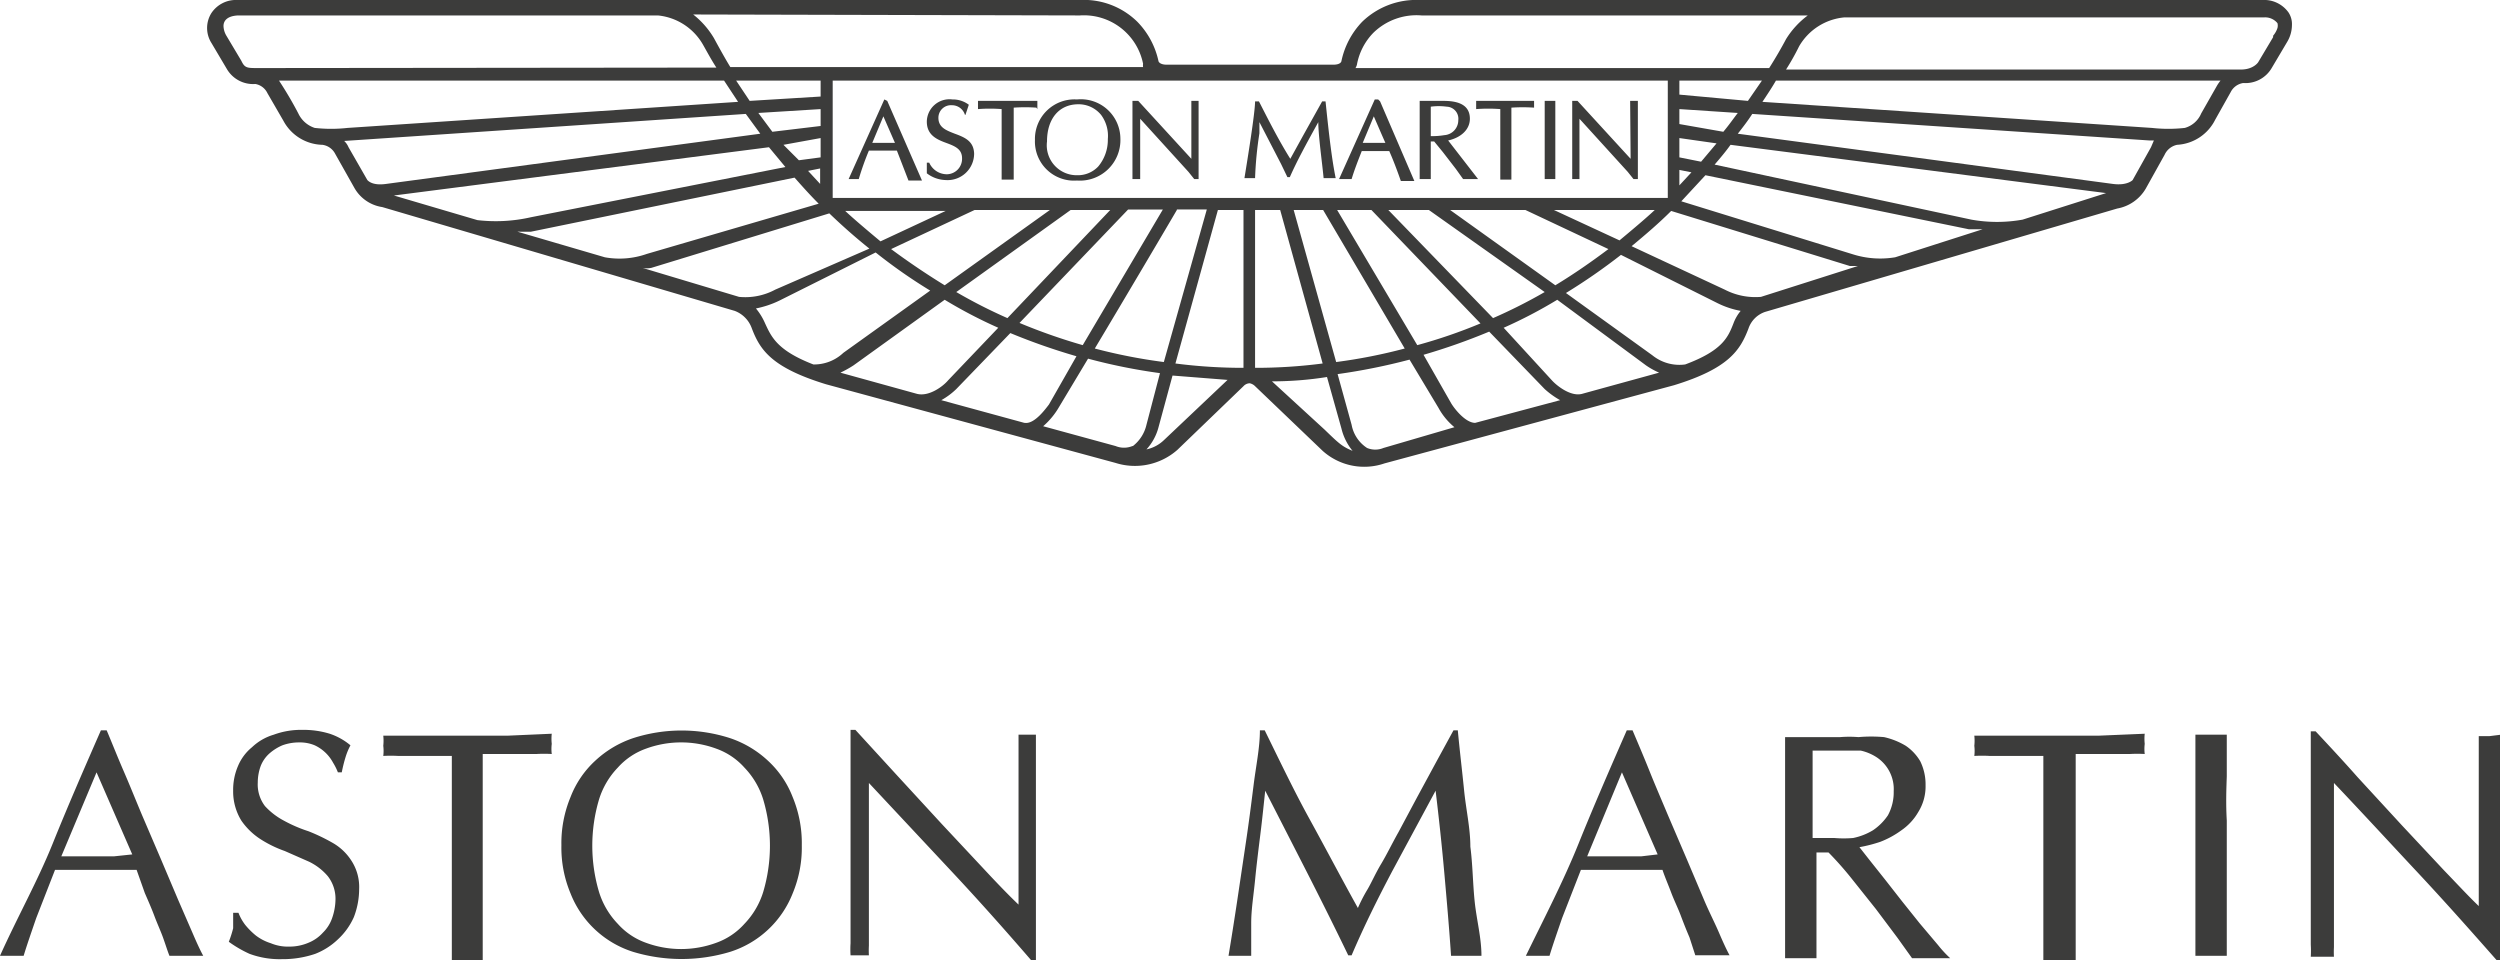 <svg xmlns="http://www.w3.org/2000/svg" id="Aston-Martin-Logo" viewBox="0 0 51.79 19.89"><defs><style>.cls-1{fill:#3c3c3b}</style></defs><path d="M46.87 0H29.41a1.61 1.61 0 00-1.19.45 1.67 1.67 0 00-.43.81s0 .08-.17.08h-3.45c-.15 0-.17-.07-.17-.07a1.67 1.67 0 00-.44-.82A1.58 1.58 0 0022.37 0H4.92a.61.61 0 00-.54.27.58.58 0 000 .62l.32.54a.63.63 0 00.59.31.34.34 0 01.25.19l.33.57a.94.94 0 00.81.5.35.35 0 01.26.18l.4.71a.8.8 0 00.58.4l7.3 2.15a.6.6 0 01.35.35c.17.45.4.82 1.54 1.17l6 1.63a1.33 1.33 0 001.28-.27L25.76 8a.18.18 0 01.13-.06A.22.22 0 0126 8l1.4 1.34a1.29 1.29 0 001.28.26l6-1.62c1.14-.35 1.37-.73 1.54-1.17a.55.55 0 01.35-.35l7.29-2.14a.86.86 0 00.59-.41l.39-.7A.37.37 0 0145.1 3a.94.94 0 00.79-.52l.32-.57a.35.35 0 01.26-.19.63.63 0 00.59-.31l.32-.54a.69.69 0 00.1-.35.44.44 0 00-.07-.26.62.62 0 00-.54-.26zM28.11 1.34a1.27 1.27 0 01.34-.66 1.28 1.28 0 011-.36h8a1.77 1.77 0 00-.45.49c-.09.17-.21.38-.35.6h-8.57a.26.26 0 00.03-.07zm6.68 1.92v-.4l.77.11-.32.38zm.25.31l-.25.27v-.32zm-.25-1v-.31l1.21.08c-.1.13-.19.26-.3.39zm0-.61v-.29h1.71l-.29.42zM22.37.32a1.25 1.25 0 011.31 1 .26.26 0 000 .07h-8.55c-.13-.21-.34-.6-.34-.6a1.77 1.77 0 00-.43-.49zm-5.82 3L16.23 3l.77-.14v.4zm.44.17v.32l-.25-.27zM16 2.73l-.29-.39L17 2.26v.35zm-.47-.64l-.28-.42H17V2zM5.34 1.41c-.22 0-.27 0-.34-.15L4.69.74a.42.42 0 01-.06-.2c0-.12.09-.21.3-.22h8.7a1.21 1.21 0 01.93.6c.08.14.17.31.28.48zm1.18 1.24a.57.57 0 01-.34-.3 7.77 7.77 0 00-.4-.68H15l.29.44-8.09.54a3.07 3.07 0 01-.68 0zm1.09 1.08l-.39-.68a.38.38 0 00-.09-.13l8.32-.56.3.41L8 3.81c-.28.04-.37-.06-.39-.08zm2.28.83l-1.73-.51 7.77-1 .34.41L11 4.5a3.28 3.28 0 01-1.11.06zm2.64.77l-1.81-.53H11l5.46-1.12c.16.18.32.36.5.54L13.4 5.26a1.7 1.7 0 01-.87.07zm2.78.82l-2-.6a.48.48 0 00.18 0l3.69-1.13c.26.25.53.49.83.73L16.06 6a1.31 1.31 0 01-.75.15zm7.12 1a12 12 0 01-1.31-.46l2.25-2.35h.72zm1.95-2.81H25l-.89 3.16a11.3 11.3 0 01-1.43-.28c.64-1.07 1.49-2.51 1.7-2.87zm-3.51 2.25a10.56 10.56 0 01-1.06-.54l2.37-1.7H23zm-1.3-.68q-.57-.35-1.11-.75l1.73-.81h1.56zM18.24 5s-.52-.43-.73-.63h2.08zm-1.39 2.55c-.75-.29-.87-.57-1-.85a1.27 1.27 0 00-.19-.31 2 2 0 00.48-.16l2-1a10.9 10.9 0 001.13.79l-1.8 1.29a.88.88 0 01-.62.24zm2.15.61l-1.59-.44a2.29 2.29 0 00.27-.15l1.89-1.36a9.77 9.77 0 001.11.58l-1.04 1.09c-.1.12-.39.34-.64.28zm2.22.6l-1.72-.47a1.49 1.49 0 00.31-.23l1.12-1.16a13.07 13.07 0 001.37.48l-.57 1c-.07.09-.3.41-.5.38zm2.24.48a.46.46 0 01-.35 0l-1.5-.41a1.57 1.57 0 00.33-.4l.6-1a11.91 11.91 0 001.49.3l-.28 1.07a.78.78 0 01-.28.44zm.66-.13a.75.75 0 01-.37.2 1.09 1.09 0 00.25-.46l.29-1.07 1.14.09zm1.64-1.49a10.89 10.89 0 01-1.41-.09l.88-3.18h.53zM17.25 4.1V1.67h17.3V4.1h-17.3zm10.45.25h.71l2.26 2.35a10.67 10.67 0 01-1.31.45zm1.4 2.87a11.14 11.14 0 01-1.42.28l-.88-3.15h.61zm-.34-2.87h.84l2.4 1.7a10.72 10.72 0 01-1.07.54zm1.28 0h1.56l1.72.81c-.36.27-.72.52-1.1.75zm2.15 0h2.09c-.22.21-.72.62-.73.63zM26 7.62V4.35h.52l.88 3.18a10.74 10.74 0 01-1.4.09zm1.44 1.28l-1.09-1q.58 0 1.14-.09l.3 1.07a1.15 1.15 0 00.23.46c-.22-.09-.29-.16-.58-.44zm1.22.38a.44.44 0 01-.34 0A.73.73 0 0128 8.8l-.29-1.05a12.68 12.68 0 001.49-.3l.6 1a1.37 1.37 0 00.33.4zm1.9-.52c-.2 0-.43-.29-.5-.41l-.57-1a12.9 12.9 0 001.36-.48L32 8.06a1.73 1.73 0 00.32.23zm2.5-.68l-.29.08c-.24.06-.53-.18-.62-.28l-1-1.09a9.77 9.77 0 001.11-.58l1.84 1.36a1.59 1.59 0 00.27.15zm2.85-1.38c-.11.28-.22.56-1 .85a.89.89 0 01-.68-.19l-1.79-1.29a12.23 12.23 0 001.14-.79l2 1a1.8 1.8 0 00.48.16.89.89 0 00-.15.26zm.57-.55a1.38 1.38 0 01-.75-.15l-1.93-.9c.29-.24.57-.48.82-.73l3.7 1.14h.17zm2.78-.82a1.88 1.88 0 01-.87-.06l-3.56-1.1.5-.54 5.46 1.12h.28zm2.64-.78a3 3 0 01-1.06 0l-5.32-1.14c.12-.14.23-.27.33-.41l7.78 1zm2.66-1.5l-.38.68s-.11.12-.41.08L36 2.77c.11-.14.21-.27.3-.41l8.23.55h.09zm1.37-1.28l-.33.58a.52.52 0 01-.34.3 3.08 3.08 0 01-.68 0l-8.07-.54c.1-.15.2-.3.28-.44H46a.86.86 0 00-.07.1zm1.16-1l-.31.52s-.09.14-.33.15H37a5 5 0 00.27-.48 1.21 1.21 0 01.94-.6h8.7a.33.33 0 01.27.12.2.2 0 010 .1.47.47 0 01-.09.16z" class="cls-1"/><path d="M18.32 2.06l-.74 1.65h.21a5.71 5.71 0 01.21-.59h.58l.24.62h.28l-.72-1.65zm-.25.9l.23-.55.24.55zM19.78 2.77c-.18-.07-.34-.13-.34-.33a.26.26 0 01.28-.26.28.28 0 01.27.2H20l.07-.21a.55.55 0 00-.34-.11.47.47 0 00-.53.46c0 .28.21.37.4.44s.33.13.33.32a.32.32 0 01-.31.33.4.4 0 01-.37-.24h-.05v.22a.67.67 0 00.39.14.55.55 0 00.59-.55c-.01-.25-.18-.33-.4-.41zM21.49 2.26v-.17h-1.23v.17a3.19 3.19 0 01.49 0v1.46H21V2.23a3.38 3.38 0 01.47 0zM22.31 2.06a.82.82 0 00-.87.84.81.81 0 00.87.84.84.84 0 00.9-.87.82.82 0 00-.9-.81zm.44 1.39a.58.58 0 01-.43.18.62.62 0 01-.63-.7c0-.47.25-.77.65-.77a.6.6 0 01.47.22.73.73 0 01.14.5.86.86 0 01-.2.57zM24.68 2.09v1.2l-1.1-1.2h-.12v1.62h.16V2.46l1 1.1.12.15h.09V2.09h-.16zM27.46 2.1h-.07l-.39.7-.27.49c-.25-.4-.46-.82-.65-1.19H26c0 .24-.16 1.22-.22 1.59H26a7.73 7.73 0 01.09-.93v-.23l.45.87.13.27h.05c.14-.32.33-.67.59-1.14 0 .28.08.84.11 1.16h.25c-.08-.39-.14-.91-.21-1.59zM28.55 2.06h-.07l-.74 1.65H28c.06-.2.14-.4.21-.58h.57c.08.18.16.39.24.62h.28l-.71-1.65zm-.32.9l.23-.55s.22.51.24.55zM30.45 2.46c0-.25-.18-.37-.54-.37h-.5v1.62h.23v-.78h.07l.18.22.27.35.15.21h.31l-.62-.8c.27-.06.45-.23.45-.45zm-.81.36v-.61a1.22 1.22 0 01.33 0 .25.25 0 01.24.28.31.31 0 01-.29.31 1.52 1.52 0 01-.28.02zM30.58 2.09v.17a3.34 3.34 0 01.5 0v1.46h.23V2.23a3.48 3.48 0 01.47 0v-.14h-1.2zM32 2.09h.22v1.62H32zM33.78 3.29l-1.1-1.2h-.11v1.62h.15V2.46l1 1.1.12.15h.09V2.09h-.16zM3.69 18.64l-.36-.85-.39-.91c-.13-.31-.25-.61-.38-.91s-.24-.58-.35-.84h-.12c-.35.8-.69 1.58-1 2.35S.36 19 0 19.8h.49c.06-.2.15-.46.26-.78l.39-1h1.69l.17.48c.07.16.14.32.2.48s.13.31.18.45.09.27.13.37h.7c-.06-.11-.13-.26-.22-.47zm-1.33-.9H1.27L2 16l.74 1.7zM6.89 17.46a3.85 3.85 0 00-.5-.24 2.91 2.91 0 01-.51-.22 1.45 1.45 0 01-.39-.3.74.74 0 01-.15-.49 1 1 0 01.06-.34.68.68 0 01.18-.26 1 1 0 01.27-.17 1 1 0 01.35-.06.79.79 0 01.32.06.83.83 0 01.38.36 1.2 1.2 0 01.1.2h.08a3 3 0 01.08-.32 1.33 1.33 0 01.1-.24 1.31 1.31 0 00-.43-.24 1.84 1.84 0 00-.56-.08 1.64 1.64 0 00-.6.1 1.11 1.11 0 00-.45.26 1 1 0 00-.29.39 1.25 1.25 0 00-.1.51A1.15 1.15 0 005 17a1.41 1.41 0 00.39.38 2.41 2.41 0 00.51.25l.5.22a1.19 1.19 0 01.39.3.76.76 0 01.16.49 1.22 1.22 0 01-.07.38.77.77 0 01-.19.3.81.81 0 01-.3.21 1 1 0 01-.4.08.92.92 0 01-.38-.07 1 1 0 01-.31-.16 1.52 1.52 0 01-.22-.22 1 1 0 01-.14-.25h-.11v.32a2.22 2.22 0 01-.09.28 2.44 2.44 0 00.43.25 1.8 1.8 0 00.67.11 2.08 2.08 0 00.69-.11 1.43 1.43 0 00.47-.3 1.4 1.4 0 00.33-.46 1.62 1.62 0 00.11-.58 1 1 0 00-.16-.59 1.12 1.12 0 00-.39-.37zM10.52 15.24H7.94a1 1 0 010 .21.88.88 0 010 .21 2.72 2.72 0 01.31 0H9.36V19.89H10V19v-2-1.38H11.11a2.69 2.69 0 01.32 0 .88.88 0 010-.21 1 1 0 010-.21zM15.91 15.76a2.16 2.16 0 00-.79-.47 3.27 3.27 0 00-2 0 2.16 2.16 0 00-.79.47 2 2 0 00-.51.75 2.49 2.49 0 00-.19 1 2.46 2.46 0 00.19 1 2.06 2.06 0 001.3 1.21 3.48 3.48 0 002 0 2.06 2.06 0 001.3-1.21 2.46 2.46 0 00.19-1 2.49 2.49 0 00-.19-1 2 2 0 00-.51-.75zm-.1 2.72a1.66 1.66 0 01-.39.66 1.42 1.42 0 01-.58.39 2.11 2.11 0 01-1.46 0 1.42 1.42 0 01-.58-.39 1.66 1.66 0 01-.39-.66 3.36 3.36 0 010-1.92 1.66 1.66 0 01.39-.66 1.42 1.42 0 01.58-.39 2.11 2.11 0 011.46 0 1.42 1.42 0 01.58.39 1.66 1.66 0 01.39.66 3.36 3.36 0 010 1.92zM21.1 15.22V18.74c-.21-.2-.45-.45-.72-.74l-.87-.93-.92-1-.87-.95h-.1v4.42a1.93 1.93 0 000 .25H18a1.8 1.8 0 010-.2v-.35-.44-2.08-.5l1.73 1.85c.58.62 1.12 1.23 1.63 1.82h.1v-.22-.85-1.37V16.29v-.63-.44h-.21zM30.46 17.54c0-.38-.09-.77-.13-1.17s-.09-.81-.13-1.24h-.09l-.36.66-.39.72-.39.73c-.13.23-.24.46-.36.66s-.2.39-.29.54-.15.28-.19.37c-.35-.63-.67-1.24-1-1.84s-.62-1.21-.93-1.84h-.1c0 .36-.08.73-.13 1.13s-.1.79-.16 1.19l-.18 1.21q-.09.6-.18 1.14h.47v-.68c0-.28.05-.58.08-.89s.07-.63.11-.95.07-.62.1-.9l.88 1.72c.29.57.57 1.13.84 1.69H28c.26-.61.55-1.19.84-1.74l.9-1.67c.07.58.13 1.14.18 1.7s.1 1.13.14 1.72h.63c0-.37-.1-.74-.14-1.12s-.04-.75-.09-1.14zM35.3 18.64l-.36-.85-.39-.91c-.13-.31-.26-.61-.38-.91s-.24-.58-.35-.84h-.12c-.35.8-.69 1.58-1 2.35S32 19 31.61 19.8h.49c.06-.2.15-.46.26-.78l.39-1h1.69c.05.15.12.31.18.47s.14.32.2.48.12.31.18.45l.12.37h.71c-.06-.11-.13-.26-.22-.47s-.2-.42-.31-.68zm-1.3-.9h-1.12L33.6 16l.74 1.7zM39.77 19.13l-.36-.45-.36-.46-.31-.39-.22-.28a3 3 0 00.43-.11 1.88 1.88 0 00.44-.24 1.16 1.16 0 00.35-.38 1 1 0 00.15-.55 1.09 1.09 0 00-.11-.5 1 1 0 00-.3-.32 1.51 1.51 0 00-.45-.18 3 3 0 00-.53 0 2.36 2.36 0 00-.38 0H36.98v4.58h.65v-.84-1.35h.25a6.93 6.93 0 01.47.53l.51.64.45.6.3.42h.79a2.37 2.37 0 01-.25-.27zM38 17.36h-.45V17v-1.45h1a1 1 0 01.33.14.79.79 0 01.35.7 1 1 0 01-.12.5 1.14 1.14 0 01-.31.31 1.29 1.29 0 01-.41.16 2.27 2.27 0 01-.39 0zM43.48 15.24H40.9a1 1 0 010 .21.88.88 0 010 .21 2.69 2.69 0 01.32 0H42.33V19.89H43v-.84V17v-1.38h1.12a2.72 2.72 0 01.31 0 .88.88 0 010-.21 1 1 0 010-.21zM46.13 16.08v-.86h-.65v4.58h.65v-.84V17c-.02-.35-.01-.63 0-.92zM51.57 15.25h-.22V18.77c-.21-.2-.44-.45-.72-.74l-.87-.93-.92-1c-.3-.34-.59-.65-.87-.95h-.1v4.42a2.1 2.1 0 010 .25h.48a1.8 1.8 0 010-.2v-.35-.44-2.11-.5c.58.61 1.15 1.23 1.73 1.85s1.12 1.23 1.64 1.82h.09v-.6-.47-1.37V16.29v-.63-.44z" class="cls-1"/></svg>